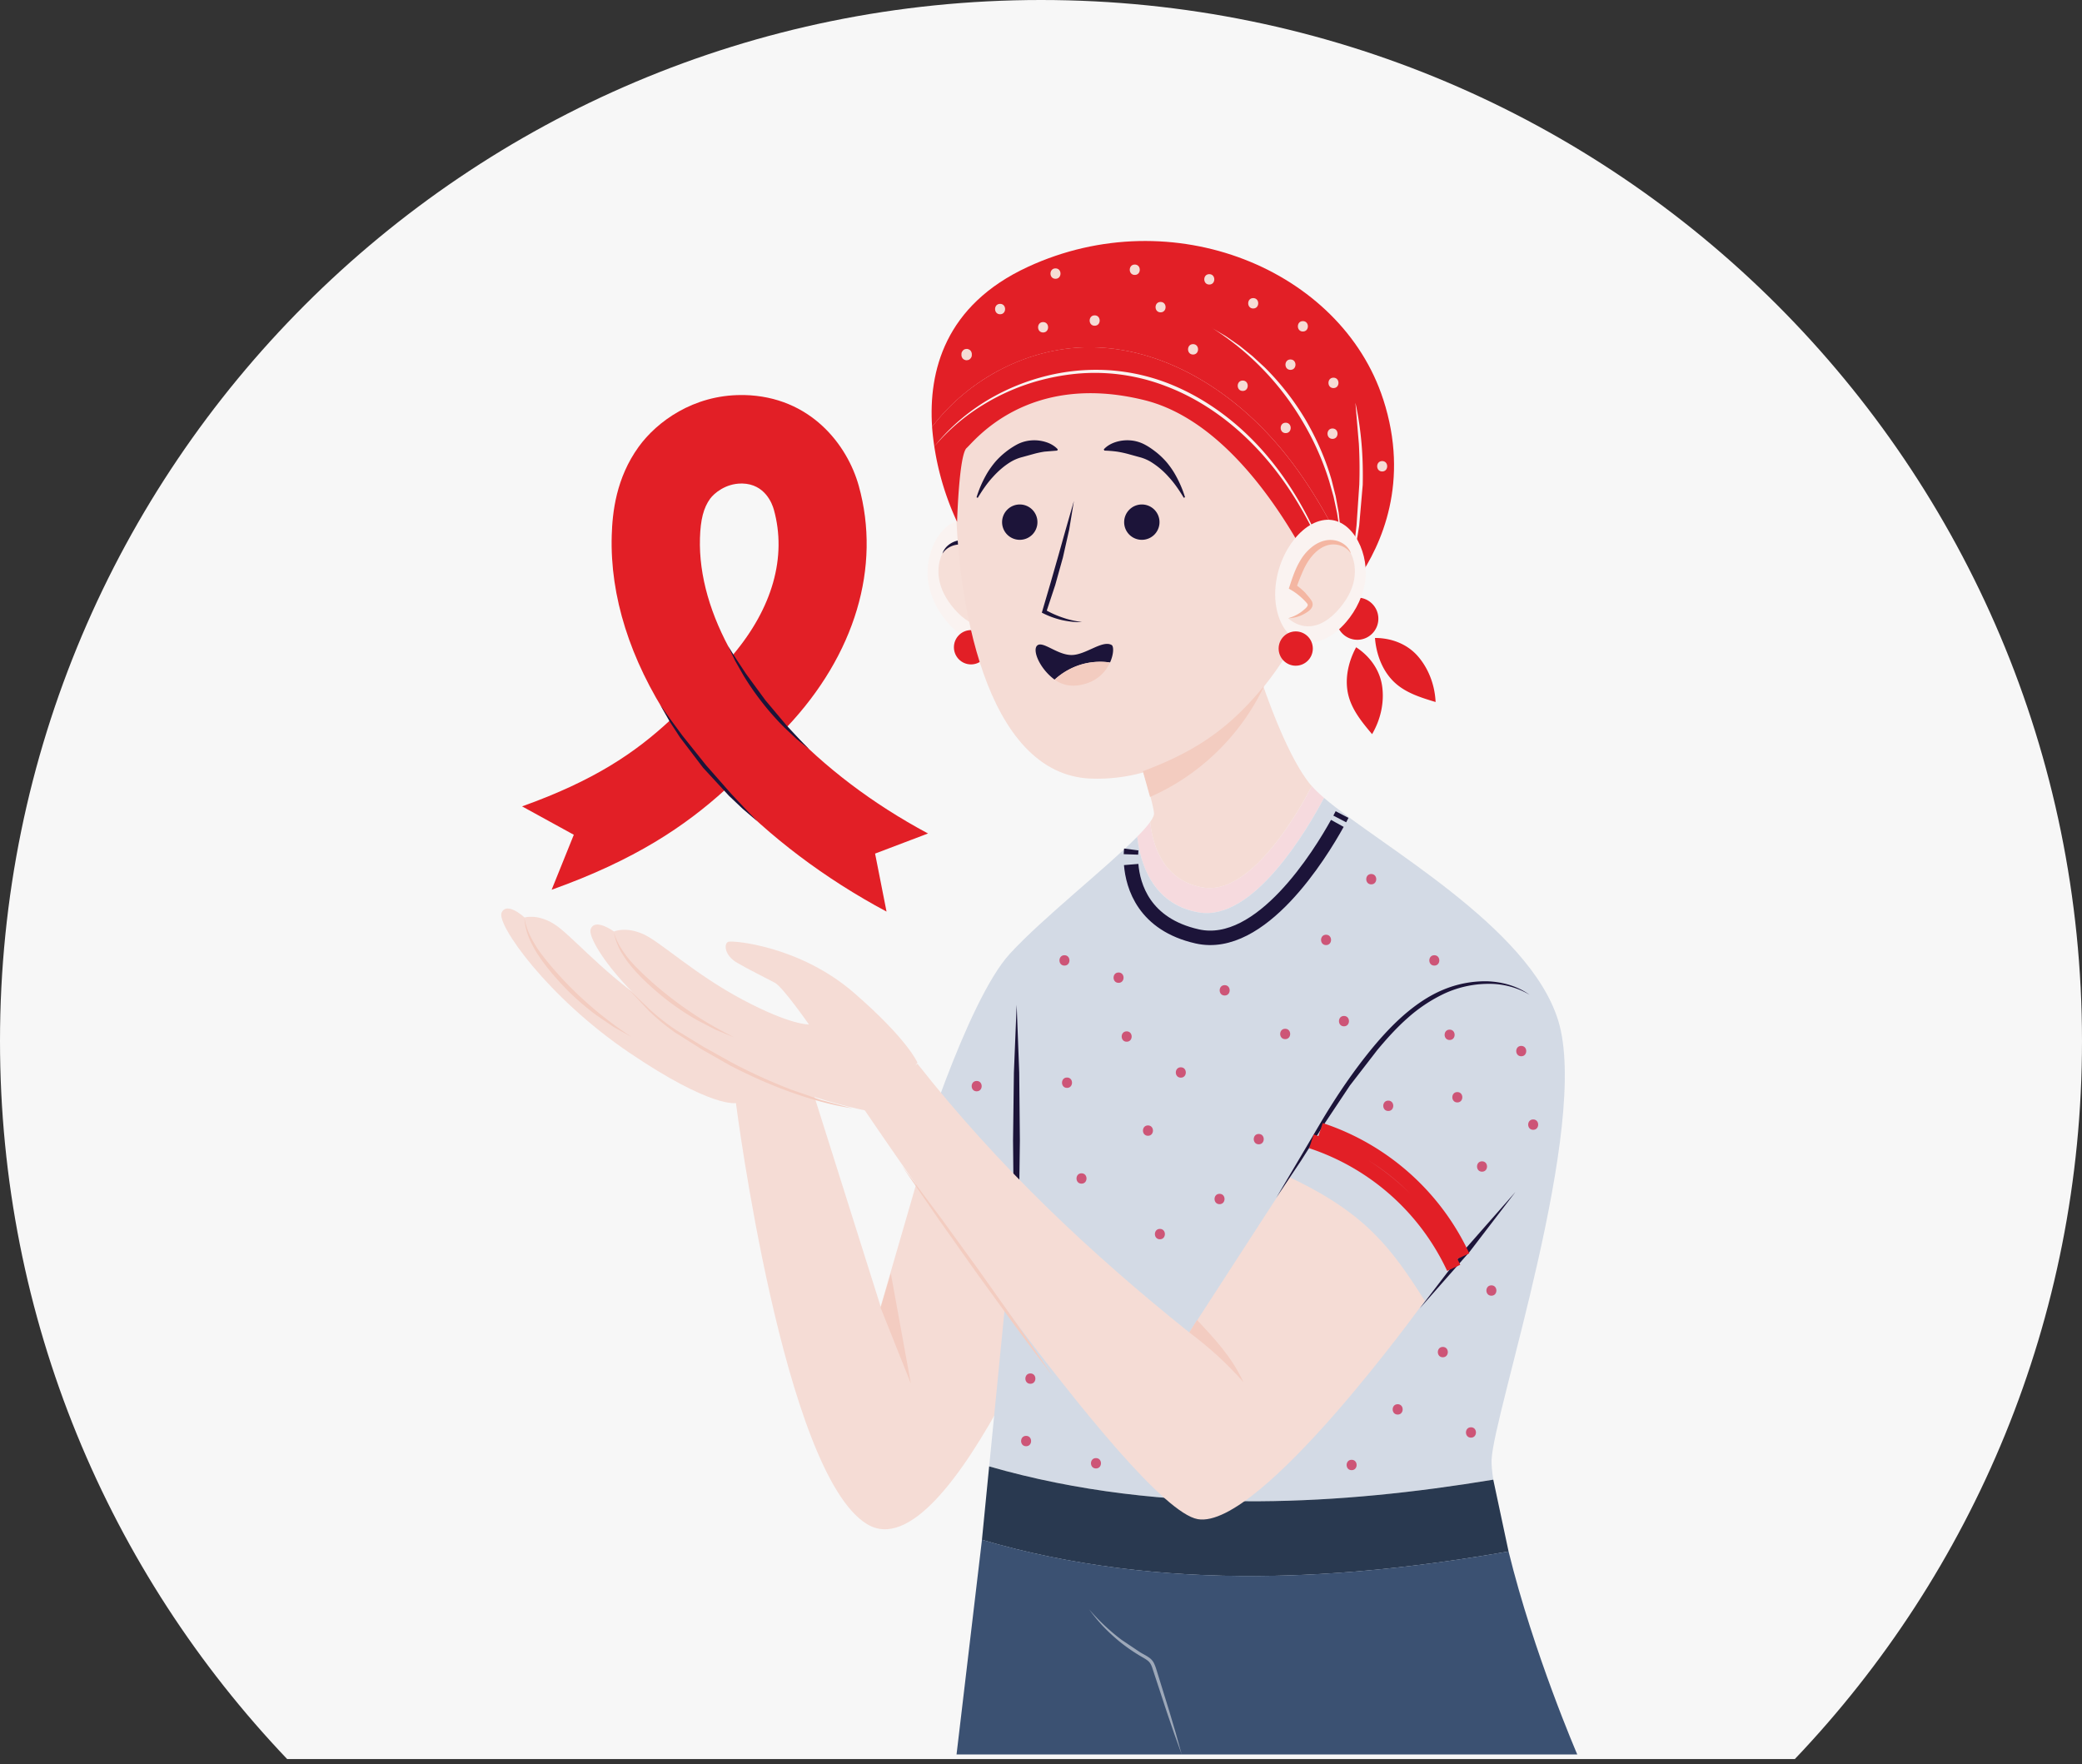 <svg xmlns="http://www.w3.org/2000/svg" width="216" height="183" fill="none"><rect width="100%" height="100%" fill="#333333" stroke="none"/><path fill="#F7F7F7" fill-rule="evenodd" d="M186.206 182.484C204.667 163.107 216 136.877 216 108 216 48.353 167.647 0 108 0S0 48.353 0 108c0 28.877 11.333 55.107 29.794 74.484z" clip-rule="evenodd"/><path fill="#F5DCD5" d="M76.352 114.429s-2.525.552-11.05-5.217-13.81-13.327-13.263-14.533c.546-1.206 2.387.502 2.387.502s1.284-.406 3.004.644 4.773 4.751 9.44 7.989 5.997 1.637 10.593 2.939 6.607 5.676 6.607 5.676l7.295 23.116 6.39-22.02 14.328 14.013s-13.423 35.854-22.126 30.576-13.604-43.678-13.604-43.678z"/><path fill="#F3CCC0" d="M54.408 95.266c.13.693.362 1.363.688 1.989.312.626.695 1.217 1.117 1.776a35 35 0 0 0 2.77 3.181 39 39 0 0 0 3.114 2.85 44 44 0 0 0 3.415 2.509l-1.858-1.039-1.763-1.203a27 27 0 0 1-3.22-2.808c-.99-1.028-1.926-2.107-2.731-3.292a11.4 11.4 0 0 1-1.04-1.883c-.265-.665-.456-1.366-.495-2.078l.004-.004z"/><path fill="#F3CCC1" d="m91.365 135.667 3.135 7.865-2.082-11.441"/><path fill="#F6DADE" d="M124.363 94.647c5.66.986 11.26-8.591 13.001-11.88a13 13 0 0 1-1.273-1.223c-1.213 2.356-6.227 11.402-11.302 10.519-4.27-.744-5.245-4.662-5.462-6.8-.301.427-.766.947-1.344 1.53.277 2.523 1.458 6.993 6.38 7.85z"/><path fill="#F5DCD5" d="M124.789 92.067c5.075.883 10.089-8.163 11.302-10.52a5 5 0 0 1-.266-.316c-3.557-4.56-6.759-16.387-6.759-16.387l-11.852 10.904s2.312 6.804 2.511 8.587c.025.22-.121.54-.398.932.217 2.139 1.192 6.056 5.462 6.8"/><path fill="#D3DAE5" d="M154.922 153.495c-.131-.871-.195-1.562-.177-2.032.198-4.957 10.27-34.689 6.915-45.589-3.014-9.79-18.572-18.188-24.296-23.102-1.741 3.285-7.341 12.861-13.001 11.879-4.922-.858-6.103-5.327-6.38-7.85-3.167 3.21-9.851 8.469-13.213 12.138-4.543 4.957-9.877 22.398-9.877 22.398l10.075 6.94-2.344 23.842c9.079 2.616 18.576 3.673 28.03 3.616 8.132-.05 16.239-.908 24.272-2.239h-.004z"/><path fill="#293950" d="m156.508 160.944-1.586-7.445c-8.029 1.328-16.135 2.189-24.271 2.239-9.451.057-18.951-1-28.03-3.616l-.748 7.616c9.231 2.722 18.905 3.814 28.53 3.757 8.752-.053 17.473-1.042 26.101-2.548z"/><path fill="#1C1439" d="m105.475 104.231.266 7.039.067 7.039-.089 7.039-.287 7.039-.266-7.039-.067-7.039.089-7.039z"/><path fill="#F5DCD5" d="M147.822 134.944s-17.083 23.779-23.558 22.651c-6.791-1.185-34.804-42.796-34.804-42.796l5.72-4.448c8.291 10.526 17.749 19.508 28.208 27.874l10.426-16.085c7.937 3.748 10.575 7.406 14.008 12.808z"/><path fill="#F5DCD5" d="M91.836 115.56s-7.518-.907-16.668-5.619-14.292-12.252-13.895-13.52c.397-1.266 2.426.214 2.426.214s1.227-.555 3.06.28c1.833.837 5.302 4.15 10.32 6.809s6.84 2.548 6.84 2.548-2.708-3.89-3.542-4.331-2.901-1.466-3.947-2.092c-1.316-.787-1.337-2.004-.858-2.153s7.394.427 12.997 5.274 6.607 7.256 6.607 7.256"/><path fill="#F3CCC0" d="M63.68 96.725c.217.676.522 1.317.92 1.893.383.587.833 1.125 1.323 1.63a35 35 0 0 0 3.128 2.826 39 39 0 0 0 3.429 2.459c1.188.758 2.426 1.438 3.688 2.085l-1.968-.811-1.89-.986a27 27 0 0 1-3.53-2.406c-1.105-.904-2.162-1.861-3.102-2.943a11.3 11.3 0 0 1-1.255-1.744c-.344-.63-.617-1.302-.738-2.007z"/><path fill="#F3CCC1" d="M124.186 136.934c1.925 2.049 3.628 3.886 4.809 6.437-1.745-1.971-3.508-3.566-5.611-5.146"/><path fill="#1C1439" d="m132.399 124.272 2.369-4.007 2.369-4.01c1.592-2.665 3.351-5.256 5.341-7.658 1-1.196 2.067-2.345 3.255-3.374 1.192-1.018 2.501-1.925 3.958-2.534a11.3 11.3 0 0 1 4.596-.893c1.564.053 3.135.491 4.401 1.402-1.33-.804-2.879-1.171-4.404-1.135a11 11 0 0 0-4.43 1.007 16 16 0 0 0-3.802 2.523c-1.152 1.014-2.184 2.16-3.17 3.345l-2.83 3.665-2.575 3.865-2.493 3.932-2.588 3.875zm14.888 11.473 4.759-6.213 5.17-5.872-4.759 6.213z"/><path stroke="#E21F26" stroke-miterlimit="10" stroke-width="1.5" d="M136.056 118.4a24.9 24.9 0 0 1 14.76 13.125m-13.824-14.309a24.9 24.9 0 0 1 14.76 13.124"/><path fill="#F3CCC0" d="m65.079 102.49 2.429 2.32c.837.74 1.713 1.438 2.642 2.05l2.858 1.747 2.926 1.63a57 57 0 0 0 6.093 2.776l3.163 1.103 3.24.861c-2.215-.338-4.386-.957-6.496-1.715s-4.163-1.687-6.163-2.715l-2.93-1.665-2.847-1.797a24 24 0 0 1-2.607-2.149l-2.31-2.452v.007zm28.54 18.515 4.015 5.37 3.936 5.423 3.873 5.473 1.911 2.755 1.883 2.775-2.021-2.672-1.993-2.694-3.936-5.423-3.873-5.473-3.795-5.527z"/><path stroke="#1C1439" stroke-miterlimit="10" stroke-width="1.5" d="M117.367 88.124s-.025.189-.036.513m.024 1.046c.185 2.231 1.316 6.213 6.856 7.459 6.635 1.491 12.791-8.58 14.533-11.726m.252-.459.237-.456"/><path fill="#FAF3F1" d="M96.255 60.01c.167 1.68.95 3.286 2.014 4.524.724.843 1.592 1.544 2.561 1.89s2.032.31 2.869-.228c.766-.491 1.294-1.367 1.599-2.32.702-2.206.248-4.868-.965-6.936-.844-1.434-2.107-2.651-3.553-2.954-2.92-.608-4.816 3.057-4.522 6.028l-.004-.004"/><path fill="#F3CCC0" d="M104.262 64.128a3.83 3.83 0 0 1-1.943-.88c-.17-.141-.344-.341-.312-.568a.7.7 0 0 1 .17-.331 6.3 6.3 0 0 1 1.614-1.445c-.337-.971-.677-1.957-1.231-2.811s-1.351-1.573-2.298-1.783-2.036.192-2.483 1.103c0 0-1.525 2.605 1.248 5.779 2.922 3.349 5.238.943 5.238.943z" opacity=".5" style="mix-blend-mode:multiply"/><path fill="#1C1439" d="M97.78 57.409c.238-.733.989-1.267 1.794-1.367.826-.121 1.656.224 2.277.726q.475.382.837.865.352.478.617 1.01c.358.699.592 1.432.826 2.14l.096.285-.245.142c-.365.21-.709.466-1.025.755l-.461.448-.188.22c-.039.06-.046.083-.046.136.004.11.135.27.298.413s.326.28.507.399c.369.245.775.432 1.202.552-.454 0-.915-.103-1.344-.292a4 4 0 0 1-.617-.342c-.181-.135-.426-.281-.532-.62a.7.7 0 0 1 .067-.515c.078-.14.149-.221.216-.317q.213-.285.454-.541.496-.513 1.092-.907l-.149.427-.819-2.04c-.316-.643-.702-1.234-1.209-1.7s-1.135-.797-1.816-.801-1.401.299-1.826.932l-.007-.007z"/><path fill="#E21F26" d="M100.738 68.925c.979 0 1.773-.797 1.773-1.78 0-.981-.794-1.778-1.773-1.778-.98 0-1.773.797-1.773 1.779s.794 1.779 1.773 1.779"/><path fill="#F5DCD5" d="M139.094 51.003c0 11.064-10.615 30.341-25.91 29.768-11.019-.413-14.022-18.704-14.022-29.768s8.94-20.035 19.966-20.035 19.966 8.971 19.966 20.035"/><path fill="#E21F26" d="M142.999 64.182c0 1.21-.976 2.189-2.181 2.189a2.184 2.184 0 0 1-2.181-2.189c0-1.21.975-2.188 2.181-2.188s2.181.979 2.181 2.188m-2.305 2.967c-.844 1.559-1.241 3.423-.762 5.132.415 1.48 1.429 2.705 2.418 3.879.866-1.484 1.277-3.224 1.05-4.929s-1.27-3.149-2.706-4.085v.004zm1.954-.964c.142 1.769.823 3.548 2.153 4.719 1.152 1.014 2.67 1.48 4.138 1.922-.081-1.715-.688-3.398-1.801-4.705s-2.777-1.943-4.49-1.939zm-29.247-30.159c-6.447-.128-12.795 3.139-16.703 8.256a28.6 28.6 0 0 0 2.596 9.854s.199-6.961.989-7.658 6.341-7.957 18.434-4.971 19.423 21.779 19.423 21.779 1.281-1.114 2.703-3.174c-1.951-4.494-4.213-8.829-7.221-12.676-4.929-6.313-12.231-11.249-20.224-11.409z"/><path fill="#E21F26" d="M143.496 41.41c-4.362-13.423-21.803-20.683-36.864-13.722-8.618 3.982-10.316 10.854-9.93 16.597 3.904-5.117 10.252-8.384 16.703-8.256 7.994.16 15.292 5.096 20.225 11.409 3.004 3.85 5.27 8.18 7.22 12.676 2.497-3.616 5.43-10.15 2.649-18.704z"/><path fill="#FAF3F1" d="M96.936 46.313c1.373-1.737 3.057-3.224 4.915-4.43a22.3 22.3 0 0 1 6.054-2.712 21.4 21.4 0 0 1 6.593-.794c2.228.087 4.428.533 6.515 1.32 4.17 1.591 7.805 4.398 10.635 7.815 2.841 3.427 4.901 7.434 6.373 11.605-.809-2.06-1.731-4.078-2.823-5.996-1.085-1.922-2.326-3.758-3.759-5.43-2.844-3.349-6.437-6.117-10.55-7.658a20.5 20.5 0 0 0-6.402-1.331c-2.191-.1-4.39.178-6.511.733a22.4 22.4 0 0 0-6.032 2.594 20.9 20.9 0 0 0-5.007 4.285zm28.775-12.305 1.472.872 1.408.975 1.337 1.078 1.266 1.164a27.4 27.4 0 0 1 4.23 5.409c1.16 1.982 2.096 4.099 2.731 6.309l.419 1.669.308 1.69.184 1.708.064 1.715-.156-1.705-.262-1.69-.358-1.669-.461-1.64a28.7 28.7 0 0 0-2.774-6.203 28.6 28.6 0 0 0-4.117-5.398 28.3 28.3 0 0 0-5.288-4.285h-.003zm14.913 7.797c.308 1.388.507 2.797.631 4.217s.152 2.843.124 4.267l-.369 4.253-.17 1.053-.199 1.05-.507 2.071.178-1.05.156-1.05.145-1.05.121-1.053.287-4.228a48 48 0 0 0-.043-4.238l-.358-4.235z"/><path fill="#F5DCD5" d="M100.823 36.833v-.1a.46.46 0 0 0-.046-.206.4.4 0 0 0-.11-.174.4.4 0 0 0-.174-.11.4.4 0 0 0-.206-.046l-.142.018a.5.5 0 0 0-.238.139l-.085.11a.5.5 0 0 0-.075.27v.1a.45.45 0 0 0 .046.206c.02.068.06.125.11.174s.106.089.174.11q.095.05.206.046l.142-.018a.5.5 0 0 0 .238-.139l.085-.11a.5.5 0 0 0 .075-.27M103.756 32.599c.692 0 .692-1.075 0-1.075s-.692 1.075 0 1.075M108.217 34.489c.692 0 .692-1.075 0-1.075s-.691 1.075 0 1.075M109.504 28.919c.691 0 .691-1.075 0-1.075s-.692 1.075 0 1.075M113.568 33.79c.692 0 .692-1.074 0-1.074s-.692 1.075 0 1.075M117.728 28.52c.691 0 .691-1.075 0-1.075s-.692 1.075 0 1.075M125.459 29.517c.691 0 .691-1.075 0-1.075s-.692 1.075 0 1.075M120.405 32.4c.692 0 .692-1.075 0-1.075s-.691 1.075 0 1.075M123.775 36.777c.691 0 .691-1.075 0-1.075s-.692 1.075 0 1.075M130.016 32c.692 0 .692-1.074 0-1.074s-.691 1.075 0 1.075M135.169 34.389c.692 0 .692-1.075 0-1.075s-.691 1.075 0 1.075M133.882 38.367c.691 0 .691-1.075 0-1.075s-.692 1.075 0 1.075M138.343 40.257c.691 0 .691-1.075 0-1.075s-.692 1.075 0 1.075M128.928 40.555c.691 0 .691-1.075 0-1.075s-.692 1.075 0 1.075M133.385 44.929c.692 0 .692-1.075 0-1.075s-.691 1.075 0 1.075M138.244 45.527c.691 0 .691-1.075 0-1.075s-.692 1.075 0 1.075M143.396 48.908c.692 0 .692-1.075 0-1.075s-.691 1.075 0 1.075"/><path fill="#FAF3F1" d="M141.669 60.01c-.167 1.68-.95 3.286-2.014 4.524-.724.843-1.593 1.544-2.561 1.89s-2.032.31-2.869-.228c-.766-.491-1.294-1.367-1.599-2.32-.702-2.206-.248-4.868.965-6.936.844-1.434 2.106-2.651 3.553-2.954 2.919-.608 4.816 3.057 4.522 6.028z"/><path fill="#F3CCC0" d="M133.662 64.128a3.84 3.84 0 0 0 1.943-.88c.17-.141.344-.341.312-.568a.7.7 0 0 0-.17-.331 6.3 6.3 0 0 0-1.614-1.445c.337-.971.678-1.957 1.231-2.811s1.351-1.573 2.298-1.783 2.036.192 2.482 1.103c0 0 1.525 2.605-1.248 5.779-2.922 3.349-5.238.943-5.238.943z" opacity=".5" style="mix-blend-mode:multiply"/><path fill="#F4B6A2" d="M140.148 57.41c-.426-.633-1.146-.936-1.827-.932s-1.312.338-1.815.8c-.507.47-.898 1.06-1.21 1.702a22 22 0 0 0-.819 2.039l-.149-.427q.594.396 1.092.907l.454.54c.068.097.139.179.217.318.078.132.12.345.067.516-.11.338-.351.487-.532.619a4 4 0 0 1-.617.342 3.4 3.4 0 0 1-1.344.292c.427-.12.832-.307 1.202-.552.181-.121.348-.26.507-.398.164-.142.295-.302.298-.413 0-.05-.007-.071-.046-.135-.039-.057-.117-.142-.188-.221a6 6 0 0 0-.461-.448 6 6 0 0 0-1.025-.754l-.244-.142.095-.285c.238-.712.472-1.441.827-2.14.177-.348.376-.69.617-1.01q.366-.482.837-.865c.62-.502 1.45-.847 2.276-.726.805.1 1.557.633 1.795 1.367z"/><path fill="#E21F26" d="M134.427 69.06c.98 0 1.774-.796 1.774-1.778s-.794-1.78-1.774-1.78-1.773.798-1.773 1.78.794 1.779 1.773 1.779"/><path fill="#1C1439" d="m111.408 52.004-.482 2.932-.653 2.897-.798 2.86-.933 2.82-.103-.256c.582.333 1.197.607 1.834.818.635.224 1.302.363 1.979.459-.684.029-1.372-.057-2.05-.2a8.8 8.8 0 0 1-1.961-.7l-.156-.078.053-.178.833-2.836.812-2.84.801-2.847.819-2.85h.004zM105.798 56a1.83 1.83 0 0 0 1.832-1.833 1.831 1.831 0 0 0-3.128-1.295A1.831 1.831 0 0 0 105.798 56m-4.483-4.416c.266-.868.638-1.712 1.11-2.516q.368-.604.823-1.146a8 8 0 0 1 1.039-.996 8 8 0 0 1 1.238-.822 3.8 3.8 0 0 1 1.443-.416 4 4 0 0 1 1.5.16c.482.146.936.395 1.273.765l-.057.132-1.319.107q-.594.09-1.174.253l-1.135.313c-.392.1-.769.252-1.121.452-.709.416-1.358.979-1.94 1.626-.592.64-1.089 1.38-1.557 2.149l-.131-.057.007-.003zM118.462 56a1.83 1.83 0 0 0 1.832-1.833 1.831 1.831 0 0 0-3.128-1.295A1.831 1.831 0 0 0 118.462 56m4.355-4.356c-.468-.77-.964-1.51-1.557-2.15a8.2 8.2 0 0 0-1.94-1.625 4.5 4.5 0 0 0-1.12-.452l-1.135-.313q-.581-.159-1.174-.253a13 13 0 0 0-1.319-.107l-.057-.132c.341-.37.795-.62 1.273-.765a4 4 0 0 1 1.5-.16c.503.039.997.185 1.444.416s.851.52 1.237.822c.38.303.727.64 1.04.996q.461.546.822 1.146c.472.804.848 1.648 1.11 2.516l-.131.057zm-7.656 17.082c.4-.883.39-1.69.166-1.815-.971-.544-2.688 1.039-4.156 1.039s-2.933-1.445-3.532-1.011.195 2.413 1.777 3.569a7.1 7.1 0 0 1 3.082-1.658 7 7 0 0 1 2.66-.121l.004-.004z"/><path fill="#F3CCC0" d="M112.5 68.843a7.1 7.1 0 0 0-3.082 1.658c.621.452 1.408.722 2.387.6 1.873-.23 2.89-1.351 3.355-2.376a7 7 0 0 0-2.66.12zm6.069 11.163c5.741-2.14 9.128-4.644 12.586-8.854-2.422 5.117-6.667 9.263-11.841 11.523"/><path fill="#E21F26" d="M91.978 94.569c-6.43-3.438-12.136-7.751-16.753-12.637-4.14 3.754-9.323 7.274-17.994 10.37l2.3-5.704-5.368-2.946c7.49-2.676 11.73-5.57 15.338-8.914-4.142-6.327-6.22-12.896-6.036-19.177.07-2.395.44-5.957 2.802-9.22 1.894-2.612 5.667-5.36 10.639-5.36h.302c6.88.154 10.703 5.172 11.887 9.424 2.337 8.398-.38 17.516-7.454 25.014 3.883 4.146 8.869 7.96 14.639 11.046l-5.493 2.085 1.188 6.018.004.004zM76.92 50.16c-1.66 0-2.844 1.025-3.245 1.573-.684.943-1 2.167-1.057 4.092-.117 3.907 1.106 8.05 3.422 12.11 4.103-4.865 5.607-10.167 4.245-15.064-.174-.623-.922-2.658-3.273-2.712h-.093"/><path fill="#1C1439" d="m68.494 73.117.564.808.575.8 1.167 1.588 2.454 3.07 2.596 2.955 1.348 1.434 1.365 1.423-1.504-1.281-1.433-1.36-2.681-2.906-2.397-3.15-1.078-1.657-.975-1.722zM75.526 67l.454.73.46.722.944 1.43 2.02 2.755 2.196 2.616 1.167 1.253.592.619.603.612-1.333-1.085-1.255-1.182a28 28 0 0 1-2.287-2.58 29 29 0 0 1-1.965-2.836l-.851-1.498z"/><path fill="#CD5577" d="M116.047 101.96c.692 0 .692-1.075 0-1.075s-.692 1.075 0 1.075M122.505 111.795c.692 0 .692-1.075 0-1.075s-.692 1.075 0 1.075M127.055 103.273c.692 0 .692-1.075 0-1.075s-.691 1.075 0 1.075M133.332 107.799c.692 0 .692-1.075 0-1.075s-.691 1.075 0 1.075M137.573 98.042c.692 0 .692-1.075 0-1.075s-.691 1.075 0 1.075M142.262 91.743c.691 0 .691-1.075 0-1.075s-.692 1.075 0 1.075M148.805 100.169c.691 0 .691-1.075 0-1.075s-.692 1.075 0 1.075M139.431 106.468c.692 0 .692-1.075 0-1.075s-.691 1.075 0 1.075M130.59 118.71c.692 0 .692-1.075 0-1.075s-.691 1.075 0 1.075M116.888 108.066c.691 0 .691-1.075 0-1.075s-.692 1.075 0 1.075M110.699 112.856c.692 0 .692-1.075 0-1.075s-.691 1.075 0 1.075M110.433 100.169c.692 0 .692-1.075 0-1.075s-.691 1.075 0 1.075M101.326 113.212c.692 0 .692-1.075 0-1.075s-.692 1.075 0 1.075M112.203 122.791c.692 0 .692-1.074 0-1.074s-.691 1.074 0 1.074M119.097 117.824c.691 0 .691-1.075 0-1.075s-.692 1.075 0 1.075M126.523 124.919c.691 0 .691-1.074 0-1.074s-.692 1.074 0 1.074M120.335 128.56c.691 0 .691-1.075 0-1.075s-.692 1.075 0 1.075M144.027 115.252c.692 0 .692-1.075 0-1.075s-.691 1.075 0 1.075M150.393 107.888c.692 0 .692-1.075 0-1.075s-.691 1.075 0 1.075M157.823 109.575c.691 0 .691-1.075 0-1.075s-.692 1.075 0 1.075M151.192 114.365c.691 0 .691-1.075 0-1.075s-.692 1.075 0 1.075M159.061 117.205c.691 0 .691-1.075 0-1.075s-.692 1.075 0 1.075M153.755 121.549c.692 0 .692-1.075 0-1.075s-.691 1.075 0 1.075M154.727 134.415c.692 0 .692-1.075 0-1.075s-.691 1.075 0 1.075M149.688 140.802c.692 0 .692-1.074 0-1.074s-.691 1.074 0 1.074M152.607 149.14c.691 0 .691-1.075 0-1.075s-.692 1.075 0 1.075M145.003 146.745c.692 0 .692-1.075 0-1.075s-.692 1.075 0 1.075M140.226 152.513c.692 0 .692-1.075 0-1.075s-.691 1.075 0 1.075M113.703 152.335c.691 0 .691-1.074 0-1.074s-.692 1.074 0 1.074m-6.805-8.783c.692 0 .692-1.074 0-1.074s-.692 1.074 0 1.074M106.454 150.03c.692 0 .692-1.075 0-1.075s-.691 1.075 0 1.075"/><path fill="#3B5172" d="M163.635 182.004s-4.535-10.484-7.128-21.064c-8.628 1.506-17.348 2.495-26.101 2.548-9.625.057-19.299-1.039-28.53-3.758l-2.638 22.274h64.398z"/><path fill="#fff" d="M112.976 166.933a21.6 21.6 0 0 0 3.373 3.174l1.915 1.285c.326.203.673.356 1.014.612.167.128.319.302.418.491s.171.381.234.569l1.38 4.456.663 2.235.624 2.249-.791-2.196-.755-2.206-1.457-4.431c-.114-.37-.245-.69-.529-.904-.276-.217-.638-.391-.968-.601a18 18 0 0 1-1.919-1.349 20 20 0 0 1-1.72-1.587 18 18 0 0 1-1.482-1.804z" opacity=".5"/></svg>